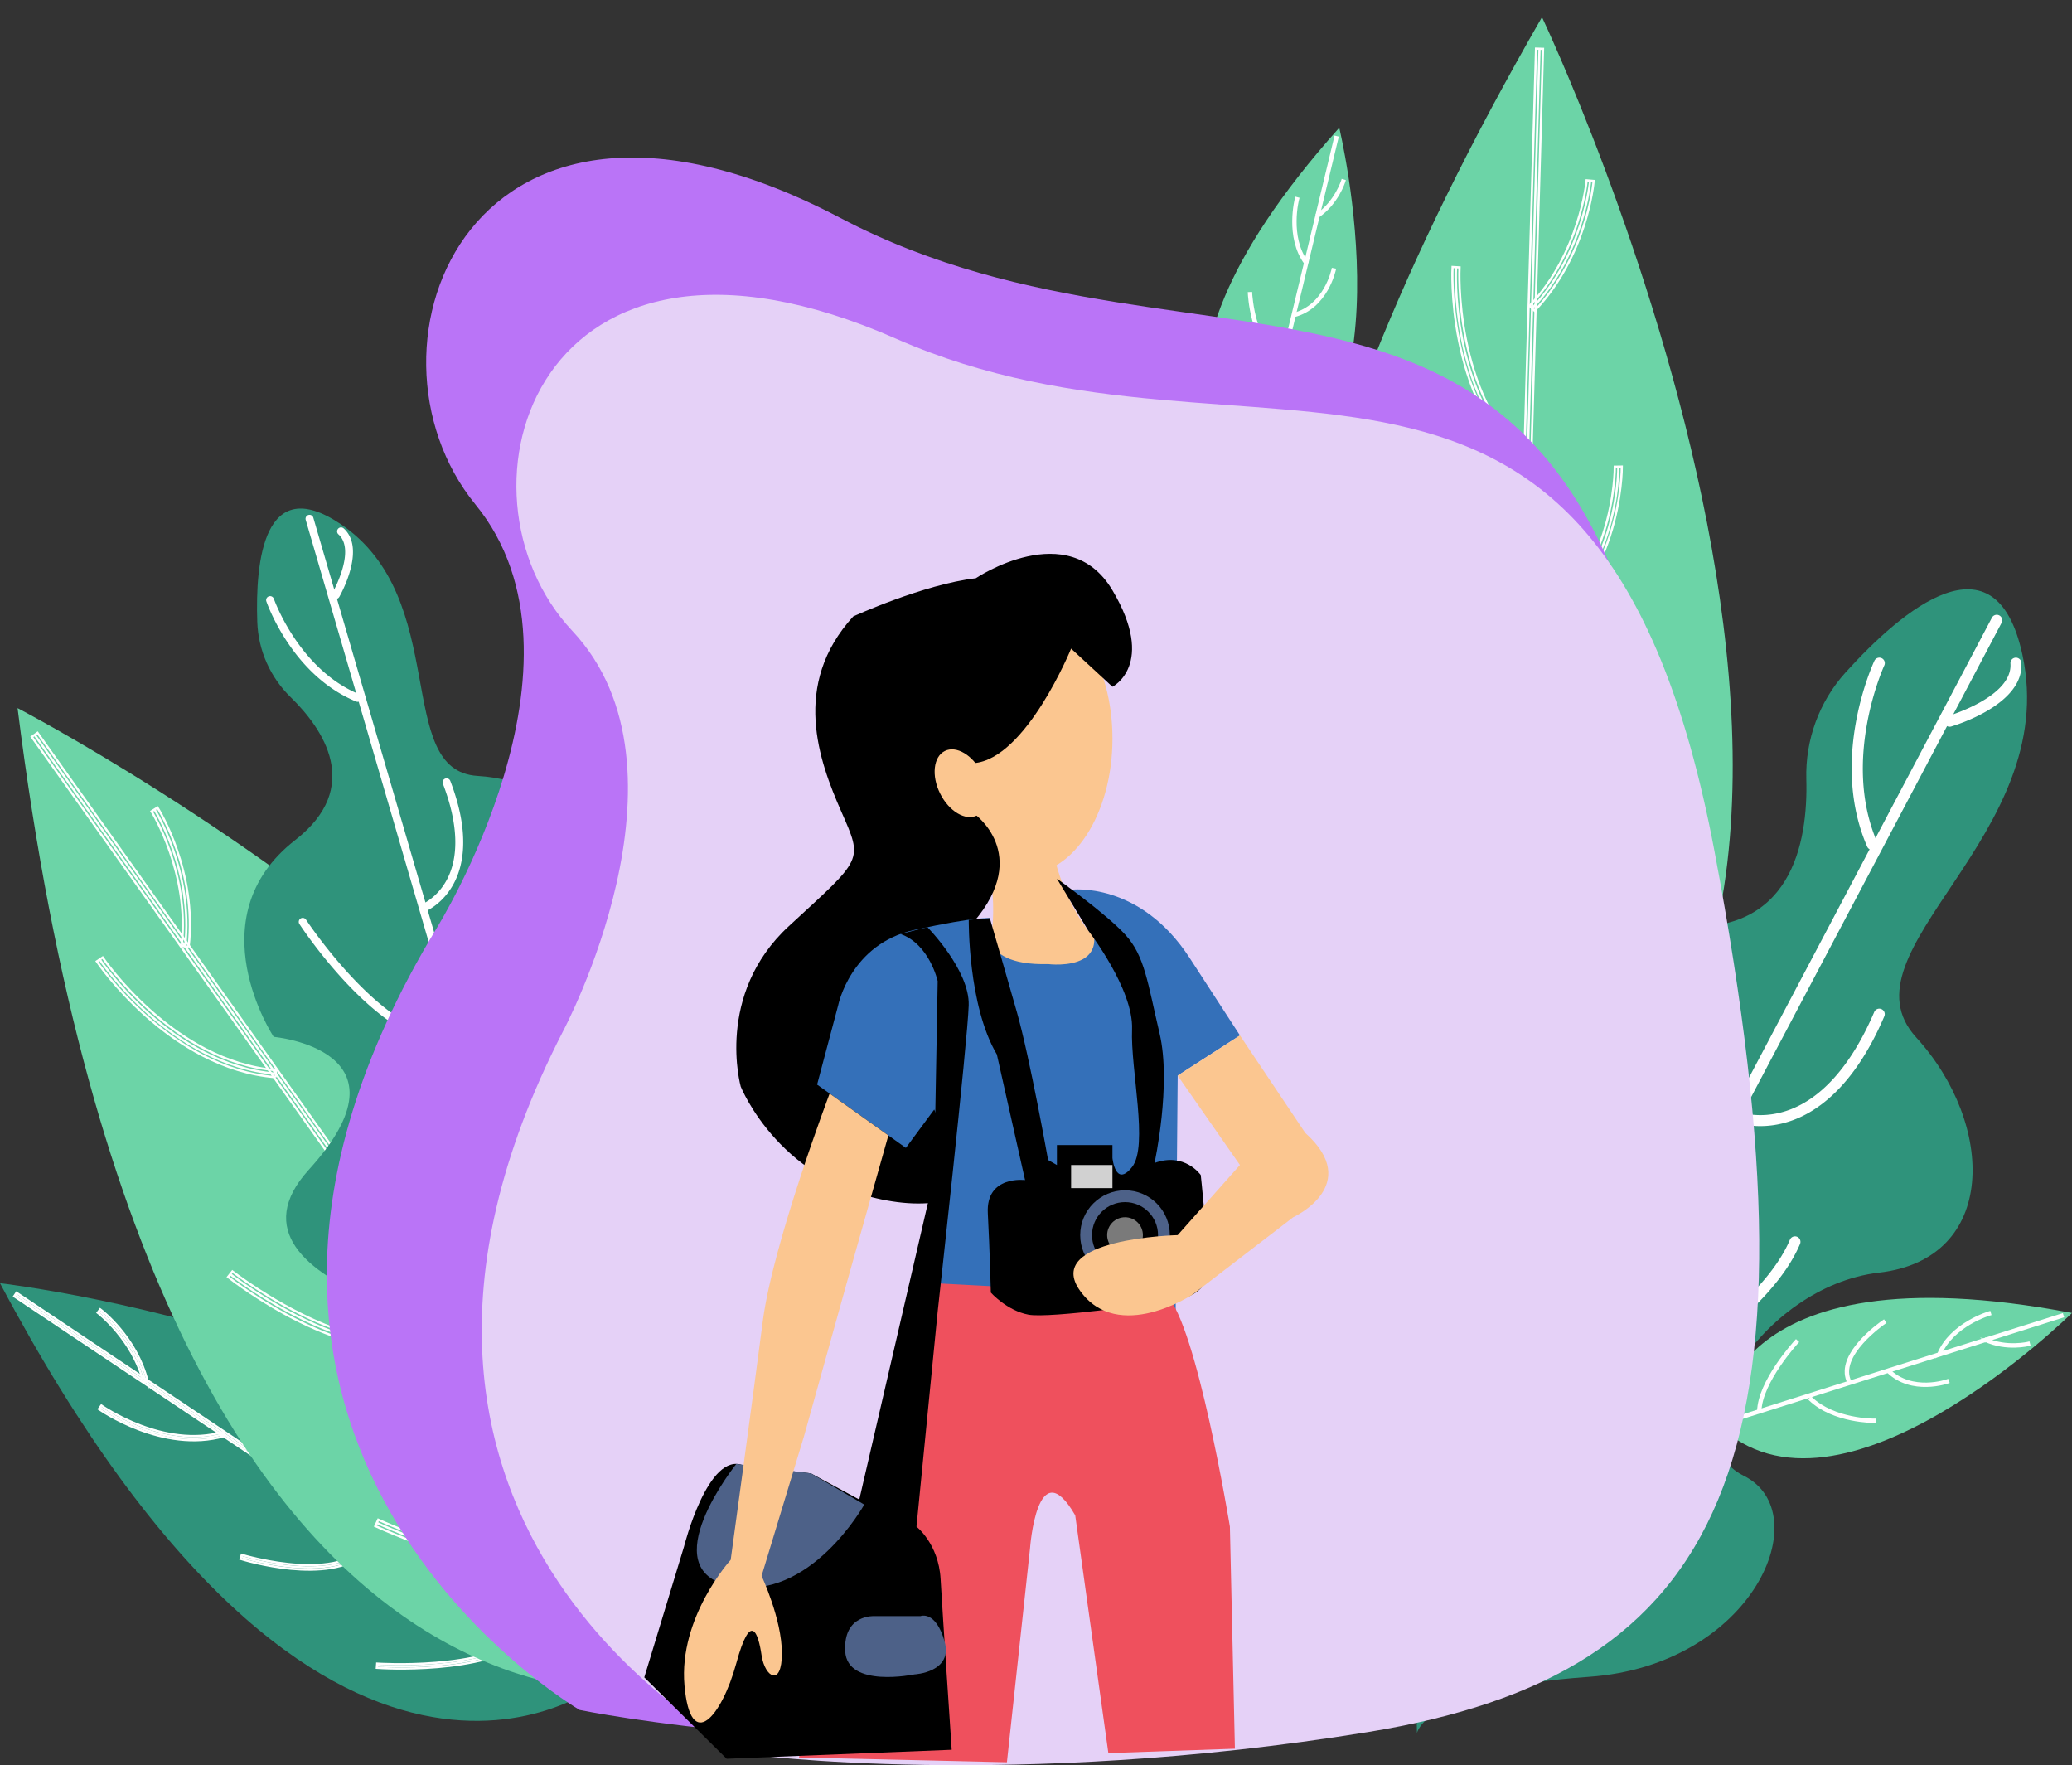 <svg version="1.1" id="Layer_1" xmlns="http://www.w3.org/2000/svg" x="0" y="0" viewBox="0 0 946.06 805.76" style="enable-background:new 0 0 946.06 805.76" xml:space="preserve"><rect x="0" y="0" width="946.06" height="805.76" fill="#333333" stroke="none"/><style>.st0{fill:#6cd4a7}.st1{fill:none;stroke:#fff;stroke-miterlimit:10}.st2{fill:#2f937b}.st3{fill:#fff}.st6{fill:#fbc690}.st9{fill:#4d6188}</style><switch><g><path class="st0" d="M687.76 553.41s-247.12-88.26 16.3-545.58c0 .01 206.4 433.76-16.3 545.58z"/><path class="st1" d="m688.01 542.03 14.92-519.77"/><path transform="rotate(-88.355 695.47 282.135)" class="st1" d="M435.48 280.54h519.99v3.2H435.48z"/><path class="st1" d="M610.6 403.42s37.55 70.48 78.92 85.94"/><path class="st1" d="M688.96 490.86c-41.47-15.49-78.23-83.79-79.78-86.69l2.82-1.5c.37.7 37.74 70.12 78.07 85.19l-1.11 3zM758.34 334.01s-18.68 56.46-61.71 78.35"/><path class="st1" d="m697.35 413.78-1.45-2.85c41.96-21.34 60.73-76.86 60.92-77.42l3.04 1.01c-.19.56-19.39 57.33-62.51 79.26zM625.68 272.52s22.4 84.8 67.84 77.59"/><path class="st1" d="M678.13 350.75c-35.75-10.38-53.17-74.72-53.99-77.82l3.09-.82c.22.83 22.55 83.32 66.04 76.42l.5 3.16c-5.55.88-10.77.47-15.64-.94z"/><g><path class="st1" d="M738.91 213s.84 56-43.69 77.84"/><path class="st1" d="m695.93 292.28-1.41-2.87c43.12-21.15 42.8-75.83 42.79-76.38l3.2-.05c0 .57.33 57.28-44.58 79.3z"/></g><g><path class="st1" d="M664.81 121.97s-3.44 57.94 32.67 90.1"/><path class="st1" d="M696.42 213.26c-36.27-32.3-33.24-90.8-33.2-91.39l3.19.19c-.03.57-2.96 57.55 32.14 88.81l-2.13 2.39z"/></g><g><path class="st1" d="M726.05 82.45s-2.8 33.37-26.52 58.29"/><path class="st1" d="m700.69 141.84-2.32-2.21c23.03-24.2 26.06-56.99 26.09-57.32l3.19.27c-.12 1.39-3.13 34.22-26.96 59.26z"/></g><g><path class="st0" d="M784.3 650.24s.67-81.53 161.76-50.91c0 0-106.22 104.85-161.76 50.91z"/><path class="st1" d="m787.66 649.15 154.05-48.68"/><path transform="rotate(-17.536 864.792 624.868)" class="st1" d="M783.91 624.31h161.56v.99H783.91z"/><path class="st1" d="M820.43 612.28s-16.85 18.21-17.16 31.93"/><path class="st1" d="M802.77 644.21c.31-13.75 16.6-31.51 17.29-32.26l.73.67c-.17.18-16.72 18.23-17.03 31.61l-.99-.02zM855.88 648.55s-18.48.28-29.29-10.11"/><path class="st1" d="m826.25 638.8.69-.72c10.55 10.13 28.76 9.98 28.94 9.97l.02.99c-.19.01-18.81.17-29.65-10.24zM860.39 603.35s-22.6 15.23-15.84 27.83"/><path class="st1" d="M842.78 626.72c-.6-11.55 16.5-23.23 17.32-23.79l.56.82c-.22.15-22.15 15.12-15.68 27.18l-.88.47c-.82-1.53-1.23-3.1-1.32-4.68z"/><g><path class="st1" d="M889.41 630.5s-16.35 5.96-27.3-4.87"/><path class="st1" d="m861.76 625.98.7-.71c10.61 10.49 26.62 4.82 26.78 4.76l.34.93c-.17.06-16.77 5.95-27.82-4.98z"/></g><g><path class="st1" d="M908.56 599.46s-17.35 4.9-23.1 18.79"/><path class="st1" d="M885 618.06c5.78-13.94 23.25-19.02 23.43-19.07l.27.96c-.17.05-17.19 5.01-22.78 18.5l-.92-.39z"/></g><g><path class="st1" d="M926.41 613.4s-10.08 2.58-19.81-1.83"/><path class="st1" d="m906.39 612.02.41-.91c9.45 4.29 19.38 1.83 19.48 1.8l.25.96c-.42.12-10.36 2.58-20.14-1.85z"/></g></g><g><path class="st0" d="M571.64 223.15s-69.49-42.64 39.85-164.84c0 .01 35.02 145.09-39.85 164.84z"/><path class="st1" d="m572.45 219.71 37.77-157.08"/><path transform="rotate(-76.479 591.318 141.168)" class="st1" d="M510.56 140.67h161.56v.99H510.56z"/><path class="st1" d="M557.77 172.62s6.91 23.83 18.5 31.18"/><path class="st1" d="M576.01 204.21c-11.62-7.36-18.43-30.48-18.71-31.46l.95-.28c.07.24 6.99 23.73 18.29 30.9l-.53.84zM607.13 160.96s-9.29 15.97-23.77 19.87"/><path class="st1" d="m583.49 181.31-.26-.96c14.12-3.81 23.38-19.49 23.47-19.64l.86.5c-.09.16-9.56 16.19-24.07 20.1zM570.73 133.78s1.39 27.22 15.66 27.93"/><path class="st1" d="M581.68 160.92c-10.2-5.44-11.39-26.12-11.44-27.11l.99-.05c.01.27 1.53 26.77 15.19 27.46l-.05.99c-1.74-.09-3.3-.55-4.69-1.29z"/><g><path class="st1" d="M608.96 122.92s-3.33 17.08-18.26 20.87"/><path class="st1" d="m590.83 144.28-.24-.96c14.46-3.67 17.86-20.32 17.9-20.49l.98.19c-.05.17-3.58 17.44-18.64 21.26z"/></g><g><path class="st1" d="M592.26 90.51s-4.75 17.4 4.17 29.48"/><path class="st1" d="M596.03 120.29c-8.96-12.14-4.3-29.73-4.25-29.91l.96.26c-.05.17-4.58 17.31 4.09 29.06l-.8.59z"/></g><g><path class="st1" d="M613.4 82.41s-2.99 9.97-11.79 16.03"/><path class="st1" d="m601.9 98.84-.56-.82c8.55-5.89 11.57-15.66 11.6-15.76l.95.29c-.13.41-3.15 10.2-11.99 16.29z"/></g></g><g><path class="st2" d="M273.51 769.01S149.17 866.96 0 585.72c0 0 287.8 33.65 273.51 183.29z"/><path class="st1" d="M267.77 765.23 7 590.92"/><path transform="rotate(-56.241 137.377 678.047)" class="st1" d="M136.42 521.25h1.93v313.66h-1.93z"/><path class="st1" d="M172.13 760.33s48.05 3.42 69.22-12.76"/><path class="st1" d="M241.94 748.34c-21.22 16.22-67.89 13.1-69.87 12.96l.14-1.92c.48.03 47.93 3.21 68.56-12.57l1.17 1.53zM184.05 662.59s22.85 27.65 20.24 56.65"/><path class="st1" d="m205.25 719.33-1.92-.17c2.55-28.28-19.79-55.68-20.02-55.95l1.49-1.23c.22.28 23.07 28.29 20.45 57.35zM110.09 710.65s50.51 15.75 61.4-9.77"/><path class="st1" d="M166.88 708.94c-16.77 14.93-55.23 3.2-57.07 2.63l.58-1.84c.5.15 49.8 15.2 60.22-9.23l1.77.76c-1.34 3.11-3.22 5.64-5.5 7.68z"/><g><path class="st1" d="M115.99 633.71s28.88 17.53 25.76 47.28"/><path class="st1" d="m142.72 681.1-1.92-.2c3.02-28.81-25.02-46.18-25.3-46.36l1-1.65c.29.18 29.37 18.19 26.22 48.21z"/></g><g><path class="st1" d="M45.72 642.37s28.5 20.34 56.51 12.2"/><path class="st1" d="M102.5 655.5c-28.14 8.17-57.05-12.14-57.34-12.34l1.12-1.57c.28.2 28.45 19.97 55.68 12.06l.54 1.85z"/></g><g><path class="st1" d="M45.17 598.41s16.15 12.13 21.27 32.24"/><path class="st1" d="m67.38 630.42-1.87.48c-4.98-19.53-20.76-31.59-20.92-31.71l1.16-1.54c.67.49 16.48 12.56 21.63 32.77z"/></g></g><g><path class="st0" d="M324.04 768.26S73.69 846.9 8.02 323.23c0 0 426.23 221.52 316.02 445.03z"/><path class="st1" d="M317.37 759.02 15.81 335.42"/><path transform="rotate(-35.442 166.633 547.263)" class="st1" d="M164.99 287.23h3.2v519.99h-3.2z"/><path class="st1" d="M172.03 695.15s72.45 33.58 114.78 20.95"/><path class="st1" d="M287.27 717.63c-42.42 12.65-112.93-19.65-115.91-21.03l1.35-2.9c.72.33 72.39 33.17 113.65 20.87l.91 3.06zM248.02 550.68s19.15 56.3-1.98 99.71"/><path class="st1" d="m247.48 651.09-2.88-1.4c20.6-42.33 2.09-97.94 1.9-98.5l3.03-1.03c.2.57 19.12 57.44-2.05 100.93zM105.12 581.63s69.01 54.13 100.9 20.98"/><path class="st1" d="M194.13 612.4c-34.77 13.28-87.48-27.53-90-29.51l1.98-2.52c.68.53 68.24 52.86 98.76 21.13l2.31 2.22c-3.9 4.06-8.31 6.87-13.05 8.68z"/><g><path class="st1" d="M159.54 465.88s34.45 44.17 12.1 88.44"/><path class="st1" d="m173.07 555.04-2.86-1.44c21.64-42.87-11.6-86.3-11.93-86.74l2.52-1.97c.36.45 34.82 45.48 12.27 90.15z"/></g><g><path class="st1" d="M45.54 437.94s32.2 48.29 80.4 52.17"/><path class="st1" d="M125.81 491.71c-48.41-3.89-81.27-52.39-81.6-52.87l2.66-1.78c.32.48 32.34 47.69 79.2 51.46l-.26 3.19z"/></g><g><path class="st1" d="M70.55 369.49s17.89 28.31 14 62.49"/><path class="st1" d="m86.14 432.16-3.18-.36c3.78-33.2-13.58-61.17-13.76-61.45l2.71-1.71c.74 1.17 18.14 29.17 14.23 63.52z"/></g></g><g><path class="st2" d="M645.99 746.92s-122.75-162.46-20.62-168.91c102.13-6.45 42.43-75.68 42.43-75.68s16.54-88.43 96.19-79.79c54.17 5.88 61.57-38.1 60.76-66.84-.51-17.94 5.87-35.42 17.91-48.74 25.88-28.63 68.53-64.67 80.76-8.11 17.92 82.92-84.64 135.15-48.48 174.72 36.16 39.57 37.41 101.1-16.96 107.34-54.37 6.24-95.92 75.91-61.87 92.7 34.06 16.8 4.78 86.5-70.69 91.81s-78.44 25.71-78.44 25.71l-.99-44.21z"/><path class="st3" d="M650.74 779.63a2.5 2.5 0 0 1-2.21-3.67l260.96-494a2.499 2.499 0 0 1 3.38-1.04c1.22.65 1.69 2.16 1.04 3.38l-260.96 494a2.52 2.52 0 0 1-2.21 1.33z"/><path class="st3" d="M671.6 734.77c-.61 0-1.21-.22-1.7-.66-32.98-30.47-20.3-126.91-19.74-131a2.506 2.506 0 0 1 2.81-2.14c1.37.19 2.33 1.45 2.14 2.81-.13.98-12.89 97.94 18.18 126.66 1.01.94 1.08 2.52.14 3.53-.48.53-1.15.8-1.83.8zM722.51 649.12c-.93 0-1.82-.52-2.25-1.41-.6-1.24-.08-2.74 1.16-3.34.79-.38 78.99-38.57 95.85-78.49a2.502 2.502 0 1 1 4.61 1.95c-17.59 41.66-95 79.46-98.28 81.05-.35.16-.72.24-1.09.24zM747.11 584.48c-.59 0-1.18-.21-1.66-.63-33.55-29.78-17.1-117.72-16.39-121.45a2.488 2.488 0 0 1 2.93-1.98c1.36.26 2.24 1.57 1.98 2.93-.17.89-16.63 88.87 14.8 116.77a2.5 2.5 0 0 1 .21 3.53c-.49.55-1.17.83-1.87.83zM803.72 514.03c-6.95 0-11.46-1.75-11.74-1.87a2.508 2.508 0 0 1-1.4-3.25c.51-1.28 1.96-1.9 3.24-1.4.14.05 9.26 3.5 21.28-.26 16.11-5.04 30.18-20.73 40.69-45.37a2.501 2.501 0 0 1 4.6 1.96c-14.12 33.1-31.8 44.53-44.14 48.28a42.327 42.327 0 0 1-12.53 1.91zM854.82 387.95c-.97 0-1.88-.56-2.29-1.5-17.29-39.81 2.46-82.99 3.3-84.81a2.501 2.501 0 0 1 3.32-1.21c1.25.58 1.79 2.07 1.21 3.32-.2.43-19.62 43-3.25 80.7.55 1.27-.03 2.74-1.3 3.29-.32.15-.66.21-.99.21zM890.17 331.73c-1.08 0-2.08-.71-2.4-1.8a2.51 2.51 0 0 1 1.7-3.1c.3-.09 29.58-8.78 28.49-23.95-.1-1.38.94-2.57 2.31-2.67 1.38-.1 2.58.94 2.67 2.31 1.38 19.2-30.72 28.72-32.09 29.12-.21.06-.45.09-.68.09z"/></g><g><path class="st2" d="M236.68 611.25s-145.45-22.6-95.67-77.32c49.78-54.72-16.04-60.64-16.04-60.64s-35.89-54.23 9.8-89.81c31.08-24.2 12.8-50.75-2.08-65.26-9.29-9.06-14.77-21.34-15.22-34.31-.96-27.88 3.05-68.05 37.85-44.83 51.02 34.04 24.04 112.74 62.72 115.1s70.28 33.67 45.19 64.26c-25.09 30.59-11.62 87.66 14.51 79.25 26.13-8.41 46 42.5 9.48 83.23-36.52 40.72-27.79 52.81-27.79 52.81l-22.75-22.48z"/><path class="st3" d="M255.59 625.85a1.804 1.804 0 0 1-2.99-.79L139.59 237.31c-.28-.96.27-1.96 1.23-2.24.96-.28 1.96.27 2.24 1.23l113.01 387.74c.2.67-.01 1.36-.48 1.81z"/><path class="st3" d="M243.86 592.06c-.31.31-.74.5-1.21.51-32.45.77-74.38-55.68-76.15-58.08-.59-.8-.42-1.93.38-2.53.8-.59 1.94-.42 2.53.38.42.57 42.57 57.33 73.15 56.61 1-.02 1.83.77 1.85 1.76.02.54-.2 1.01-.55 1.35zM227.21 521.99c-.48.47-1.21.65-1.88.4a1.81 1.81 0 0 1-1.08-2.32c.22-.59 21.61-59.76 10.28-88.97-.36-.93.1-1.98 1.03-2.34.93-.36 1.98.1 2.34 1.03 11.83 30.48-9.35 89.04-10.25 91.52-.1.27-.25.5-.44.68zM207.47 476.05c-.31.3-.72.49-1.18.51-32.4 1.42-68.1-52.51-69.6-54.81a1.806 1.806 0 0 1 3.02-1.98c.36.55 36.07 54.51 66.42 53.18 1-.04 1.84.73 1.88 1.73.03.53-.18 1.03-.54 1.37zM201.42 411c-3.61 3.5-6.83 4.86-7.04 4.94a1.81 1.81 0 0 1-2.36-.98c-.38-.92.06-1.97.98-2.36.1-.04 6.57-2.84 10.92-10.84 5.83-10.72 5.24-25.94-1.7-44.02a1.8 1.8 0 0 1 1.04-2.33c.93-.36 1.98.11 2.34 1.04 9.32 24.29 5.89 39.11 1.37 47.27-1.71 3.08-3.68 5.47-5.55 7.28zM164.52 319.84c-.5.49-1.26.66-1.95.37-29-11.97-40.47-44.32-40.95-45.69-.33-.94.17-1.97 1.12-2.3.94-.33 1.97.17 2.3 1.12.11.32 11.44 32.19 38.91 43.53.92.38 1.36 1.44.98 2.36-.09.24-.23.44-.41.61zM154.6 272.87c-.56.55-1.44.68-2.15.27-.87-.49-1.17-1.6-.67-2.47.11-.19 10.95-19.44 2.74-26.77-.74-.66-.81-1.81-.14-2.55.66-.75 1.81-.81 2.55-.14 10.37 9.27-1.5 30.36-2.01 31.26-.1.15-.2.28-.32.4z"/></g><path d="M264.66 780.54S56.63 659.7 199.13 424.09c0 0 76.55-122.07 17.94-193.83s-2.5-219.61 166.69-130.74 344.16-24.4 379.62 275.99-22.82 398.88-197.61 415.04c-174.78 16.16-301.11-10.01-301.11-10.01z" style="fill:#ba74f7"/><path d="M341.55 800.76s-202.85-99.81-84.52-329.93c0 0 63.86-119.4 4.27-182.87S244.73 82.23 409.1 154.59s321.07-45.16 373.76 234.16 4.44 375.43-158.38 401.9c-162.81 26.46-282.93 10.11-282.93 10.11z" style="fill:#e5d1f7"/><g><path class="st6" d="M449.2 384.58s9.63 32.1 0 55.49 58.74 18.34 58.74 18.34l8.95-16.51s-8.53-6.42-17.7-14.68c-9.17-8.25-22.66-39.9-16.61-45.86s-33.38 3.22-33.38 3.22z"/><ellipse class="st6" cx="468.04" cy="337.17" rx="39.9" ry="61.91"/><path d="M489.06 296.07s-20.61 50.45-44.45 52.28v22.93s26.6 18.34 0 49.53l33.02 83.46s-14.68 51.3-67.87 44.45-71.54-52.71-71.54-52.71-11.92-42.05 22.01-73.31 33.94-29.42 23.85-52.35c-10.09-22.93-22.93-57.78 5.5-88.97 0 0 32.1-14.68 55.95-17.43 0 0 42.27-28.43 62.41 5.5 20.14 33.94 0 44.03 0 44.03l-18.88-17.41z"/><path d="M451.95 419.11s-8.2 21.87 26.6 20.96c0 0 39.38 5.04 10.52-33.94 0 0 31.22-4.13 54.15 31.18l22.93 35.31-28.43 18.34-.92 107.31s-77.28 19.55-122.9 0c-3.21-1.38 22.09-73.55 12.65-91.81l-12.94 17.51-40.53-28.89 9.63-36.23s5.62-28.05 34.85-34.39 34.39-5.35 34.39-5.35z" style="fill:#3470b9"/><path d="m416.02 585.18-51.2 217.05 94.93 2.18 10.55-97.57s3.21-45.28 20.64-15.14l15.13 108.53 57.78-2-2.29-101.39s-15.13-92.3-28.89-105.49l-116.65-6.17z" style="fill:#ef505d"/><path d="m411.13 426.33 12.31-3.11s19.33 19.59 18.87 35.64c-.46 16.05-14.18 139.87-14.18 139.87l-9.67 98.14s10.09 7.8 11.01 23.85c.92 16.05 5.07 77.99 5.07 77.99l-102.75 4.1-37.61-37.15 18.12-59.62s11.01-43.93 27.17-37.1l30.84 3.62 22.03 11.93 34.19-147.67 1.61-88.97c0 .01-3.71-16.91-17.01-21.52zM442.33 419.84s-.47 39.03 12.83 61.5l12.88 57.32s-17.93-2.29-17.01 15.13c.92 17.43 1.38 36.23 1.38 36.23s7.34 8.25 17.2 10.09c9.86 1.83 60.31-5.5 60.31-5.5s21.55-.46 21.55-14.68-3.21-43.57-3.21-43.57-7.34-10.55-21.1-5.5c0 0 7.8-35.77 2.29-59.16-5.5-23.39-6.8-35.31-15.55-44.94s-31.32-25.68-31.32-25.68l14.32 23.72s20.73 26.73 19.99 45.08c-.74 18.34 7.62 53.2 0 62.83-7.62 9.63-8.95-4.13-8.95-4.13v-5.91h-25.36v9.12l-4.03-2.29s-8.25-46.32-14.22-67.41-12.38-42.97-12.38-42.97l-9.62.72z"/><path class="st9" d="M336.19 668.24s-38.78 48.36-2.56 55.7 60.99-37.15 60.99-37.15l-24.31-14.22-34.12-4.33zM399.21 737.7s-14.22-.92-13.3 16.05c.92 16.97 31.64 10.55 31.64 10.55s17.8-.91 13.72-15.13c-4.09-14.22-10.96-11.48-10.96-11.48l-21.1.01z"/><path style="fill:#d1d1d1" d="M489.06 531.79h18.88v10.55h-18.88z"/><path class="st6" d="M378.8 499.18s-25.9 68.38-30.49 103.69-14.68 109.15-14.68 109.15-23.85 26.14-21.1 57.32 17.03 14.22 23.65-10.09c6.62-24.31 10.06-13.76 11.55-3.67 1.49 10.09 9.28 14.68 9.28-.92s-9.28-35.31-9.28-35.31l19.37-63.75 20.18-72.36 18.34-64.95-26.82-19.11z"/><ellipse transform="rotate(-26.581 438.744 357.5)" class="st6" cx="438.74" cy="357.52" rx="10.6" ry="16.45"/><circle class="st9" cx="513.68" cy="563.79" r="20.46"/><circle cx="513.68" cy="563.79" r="15.07"/><circle cx="513.68" cy="563.79" r="8.16" style="opacity:.48;fill:#fff"/><path class="st6" d="m537.71 490.97 28.43 40.82-28.43 32.01s-61.91 1.39-44.48 25.51 51.42 1.53 51.42 1.53l45.81-35.2s32.1-14.68 5.5-38.52l-29.81-44.48-28.44 18.33z"/></g></g></switch></svg>